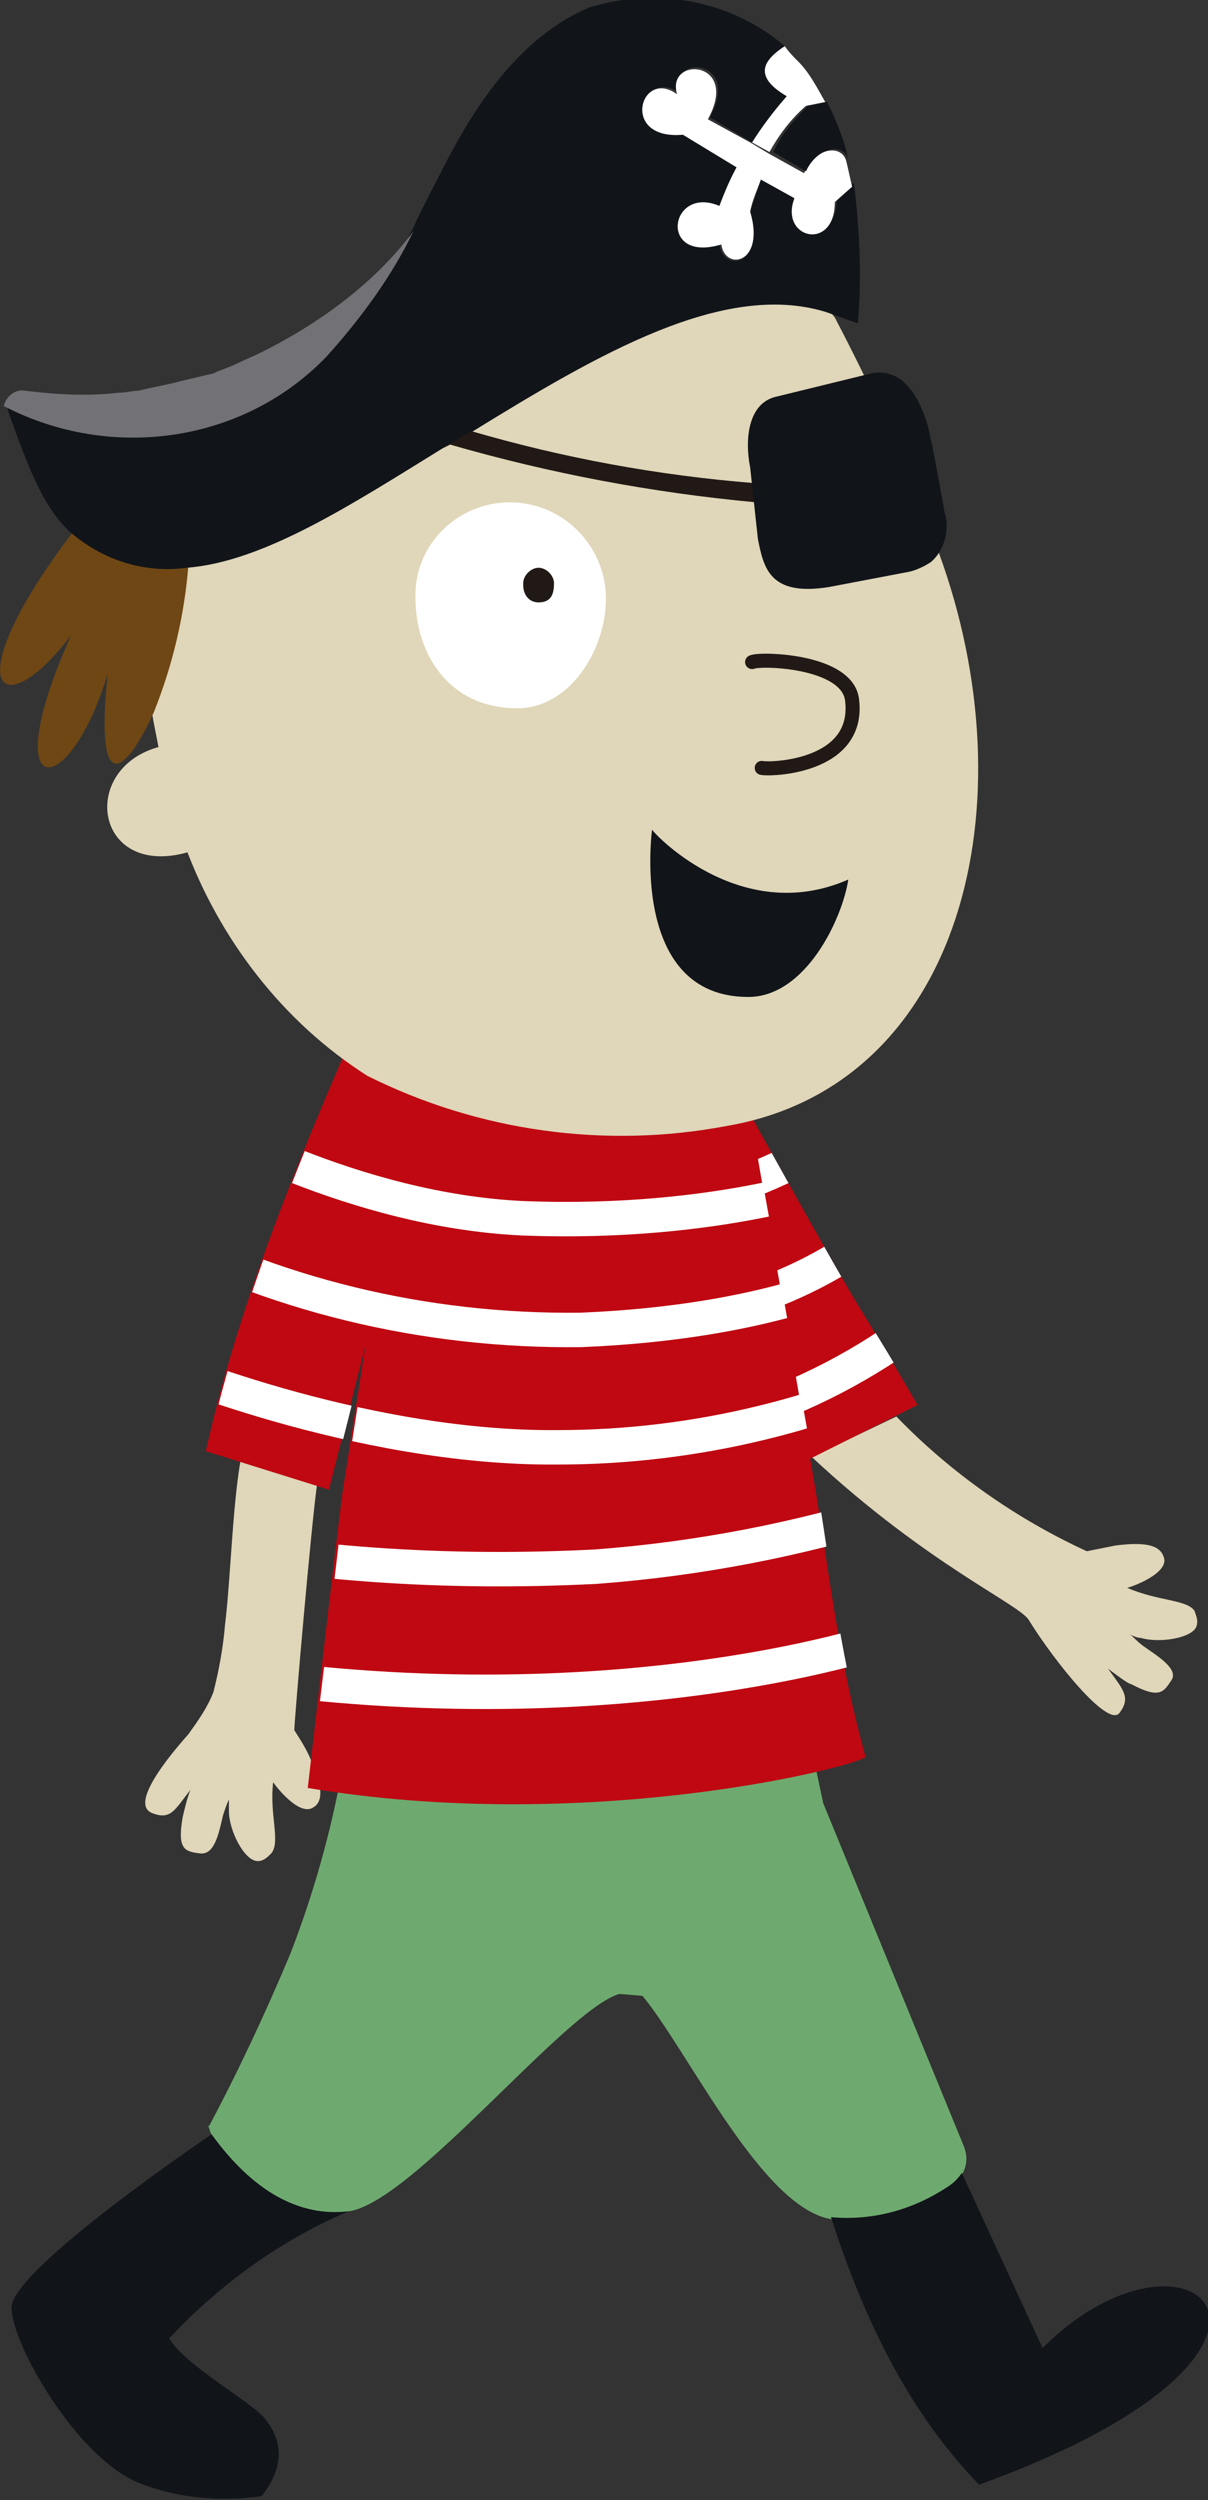 <?xml version="1.0" encoding="utf-8"?>
<!-- Generator: Adobe Illustrator 26.2.1, SVG Export Plug-In . SVG Version: 6.00 Build 0)  -->
<svg version="1.1" id="Capa_1" xmlns="http://www.w3.org/2000/svg" xmlns:xlink="http://www.w3.org/1999/xlink" x="0px" y="0px"
	 viewBox="0 0 62.8 129.9" style="enable-background:new 0 0 62.8 129.9;" xml:space="preserve">
<rect x="0" y="0" width="62.8" height="129.9" fill="#333333" stroke="none"/>
<style type="text/css">
	.st0{fill:#E0D6B9;}
	.st1{fill:#BF0811;}
	.st2{clip-path:url(#SVGID_00000011726248293683034000000004201995943595652796_);}
	.st3{fill:none;stroke:#FFFFFF;stroke-width:1.79;}
	.st4{fill:#6EAA6F;}
	.st5{clip-path:url(#SVGID_00000070109983589003711840000008745345871515146671_);}
	.st6{fill:#6F4714;}
	.st7{fill:#111419;}
	.st8{fill:#FFFFFF;}
	.st9{fill:#211915;}
	.st10{fill:none;stroke:#211915;stroke-width:0.73;stroke-linecap:round;}
	.st11{fill:#727176;}
</style>
<g>
	<path class="st0" d="M53.5,84.2c1.3,2.1,4.1,5.6,4.7,4.8s0.2-1.2-0.6-2.3c0.8,0.6,1.1,0.8,1.2,0.8c1.5,0.8,1.7,0.4,2.1-0.2
		s-0.8-1.3-1.5-1.8c-0.5-0.4-0.5-0.5-0.7-0.6l0,0c0.2,0.1,0.4,0.2,0.6,0.2c1,0.3,2.7,0,2.9-0.6c0.1-0.3,0-0.5-0.1-0.8
		c-0.4-0.6-1.9-0.5-3.5-1.2c0.4-0.1,2.2-0.8,1.9-1.6c-0.2-0.6-0.9-0.8-2.5-0.6c-0.5,0.1-1.5,0.3-1.5,0.3c-3.7-1.7-7.1-4.1-9.9-7
		l-4.4,2.1C48.2,81.3,53.1,83.4,53.5,84.2"/>
	<path class="st1" d="M47.7,73c0,0-1.8-3.1-3.1-5.2c-1-1.6-5.6-9.9-5.6-9.9l-1.1,0.5l3.6,17.7L47.7,73z"/>
	<g>
		<defs>
			<path id="SVGID_1_" d="M44.6,67.8c-1-1.6-5.6-9.9-5.6-9.9l-1.1,0.5l3.6,17.7l6.2-3.2C47.7,72.9,45.9,69.8,44.6,67.8"/>
		</defs>
		<clipPath id="SVGID_00000111176125061186705130000012271792379101887423_">
			<use xlink:href="#SVGID_1_"  style="overflow:visible;"/>
		</clipPath>
		<g style="clip-path:url(#SVGID_00000111176125061186705130000012271792379101887423_);">
			<path class="st3" d="M44,58.8c-5,3.2-10.9,4.8-16.8,4.5c-8.9-0.4-16.9-5.1-16.9-5.1"/>
			<path class="st3" d="M45,64.4c0,0-5,4.3-14.8,4.7c-8.1,0.1-16.1-1.8-23.2-5.7"/>
			<path class="st3" d="M49,67.8c-5.6,4.7-12.7,7.3-20,7.3c-10.5,0.1-21.2-4.5-21.2-4.5"/>
		</g>
	</g>
	<path class="st0" d="M9.8,90.1c-1.6,1.8-2.9,3.7-1.9,4.1s1.2-0.2,2-1.2c-0.2,0.5-0.3,1-0.4,1.4c-0.3,1.7,0.1,1.8,0.9,1.9
		s1-1.2,1.2-2c0.1-0.3,0.2-0.6,0.3-0.8l0,0c0,0.2,0,0.4,0,0.6c0,1,0.8,2.6,1.5,2.6c0.3,0,0.5-0.2,0.7-0.4c0.5-0.6-0.1-2,0.1-3.7
		c0.2,0.3,1.4,1.8,2.1,1.3c0.5-0.3,0.5-1.1-0.2-2.6c-0.2-0.5-0.8-1.4-0.8-1.4c0-0.5,0.9-10.9,1.2-12.9l-3.9-1.6
		c-0.5,2.3-0.6,6.6-0.9,9c-0.1,1.2-0.3,2.3-0.6,3.5C10.8,88.7,10.3,89.4,9.8,90.1"/>
	<path class="st4" d="M32.2,103.6c-2.8,0.8-10.8,10.9-14.1,11.3c-2.6,0.3-5-1.1-7.1-4c-0.2-0.3-0.1-0.7-0.2-0.3c1.6-3,3-6,4.3-9.1
		c1.2-3.1,2.1-6.3,2.7-9.6h0.5c8,0.7,16,0.4,23.9-1l0.6,2.8l7.3,17.8c0.2,0.5,0.2,1-0.1,1.5c-0.1,0.3-0.4,0.6-0.7,0.7
		c-1.8,1.3-3.9,1.9-6.1,1.6c-3.6-0.6-7.4-8.7-9.8-11.6L32.2,103.6z"/>
	<path class="st1" d="M42.1,75.7c0.9,4.9,1.3,9.8,2.9,15.6c-0.9,0.6-14.6,4-29,1.6c0,0,1.5-13.1,1.8-15.3l1.2-7.7l-1.9,7.5l-6.4-2
		c1.1-4.9,2.9-10.7,7.1-20.4l1.3,0.9c1,0.6,19.3,2.2,19.9,2l0,0"/>
	<g>
		<defs>
			<path id="SVGID_00000055680295419802325930000015429895028544664251_" d="M17.9,54.9c-4.2,9.7-6,15.5-7.1,20.4l6.4,2l1.9-7.5
				l-1.2,7.7c-0.2,2.2-1.8,15.3-1.8,15.3c14.4,2.4,28.1-1,29-1.6c-1.6-5.8-2-10.6-2.9-15.6L39,57.8l0,0c-0.6,0.2-18.9-1.4-19.9-2
				L17.9,54.9z"/>
		</defs>
		<clipPath id="SVGID_00000148652963781482285000000012694057252882047644_">
			<use xlink:href="#SVGID_00000055680295419802325930000015429895028544664251_"  style="overflow:visible;"/>
		</clipPath>
		<g style="clip-path:url(#SVGID_00000148652963781482285000000012694057252882047644_);">
			<path class="st3" d="M44,61.2c0,0-6.5,2.5-16.8,2.1c-8.9-0.4-16.9-5.1-16.9-5.1"/>
			<path class="st3" d="M44.7,66.2c0,0-4.7,2.5-14.5,2.9c-8.1,0.1-16.1-1.8-23.2-5.7"/>
			<path class="st3" d="M49.4,70.3c-6.3,3.2-13.3,4.9-20.4,4.9c-10.5,0.1-21.2-4.5-21.2-4.5"/>
			<path class="st3" d="M46.6,78.4C41.5,80,36.3,81,31,81.4c-7.8,0.4-15.5-0.1-23.1-1.7"/>
			<path class="st3" d="M45.8,85.2c0,0-14.7,5-35.9,1.4"/>
		</g>
	</g>
	<path class="st0" d="M9.7,29.3c-0.2,2.6-0.8,5.2-1.8,7.7l0,0c0.1,0.7,0.3,1.5,0.4,2.2c0.1,0.4,0.1,0.7,0.2,1
		c0.3,1.2,0.7,2.5,1.1,3.7c1.8,4.9,5.1,9.2,9.5,12c5.8,2.9,12.4,3.8,18.7,2.6c12.2-2.1,15.8-16.7,11-29.8c-1.5-4.2-3.3-8.2-5.4-12.2
		C37.5,8.7,13.7,28.9,9.7,29.3L9.7,29.3"/>
	<path class="st6" d="M3.7,33c-3.7,4.9-6.1,2.7,0.2-5.5l0.1-0.1c1.6,1.5,3.7,2.1,5.8,1.9l0,0c-0.2,2.6-0.8,5.2-1.8,7.7
		c-1.4,3.1-3.1,4.7-2.4-2C3.6,41.7-0.3,41.9,3.7,33"/>
	<path class="st7" d="M42.9,16.2c-5.3-1.6-11.8,2.2-18.3,6.2L23,23.3c-4.7,2.9-9.3,5.9-13.3,6.2c-2.2,0.3-4.4-0.4-6.1-1.9
		c-1.4-1.3-2.2-3.5-3.2-6.3c0-0.1,0-0.3,0-0.4c2.6,1.3,5.6,1.6,8.5,1.1c3-0.3,5.9-1.6,8.1-3.7c1.8-1.9,3.3-4.1,4.5-6.5l0,0
		c0.5-1.1,1.1-2.2,1.6-3.2c1.7-3.3,4-6.7,7.5-8.2C34.1-0.7,38,0,40.8,2.4c-1.4,0.9-1.4,1.8,0.1,2.6c-0.6,0.8-1.2,1.6-1.8,2.4
		l-2.2-1.3c1.7-3.1-2.2-3.3-1.6-1.3c-1.9-1.3-3.1,2.5,0.3,2.2l2.8,1.5c-0.4,0.7-0.7,1.4-1,2.2c-2.6-1.1-3.2,3,0,2
		c0.2,1.5,2.4,1.1,1.6-1.7c0.2-0.6,0.4-1.2,0.6-1.8V9.1l1.8,1c-0.8,2.1,2.1,2.9,2.1,0.2l0.9-0.8v0.1c0.3,2.4,0.4,4.8,0.2,7.2l0,0
		C44,16.6,43.5,16.4,42.9,16.2"/>
	<path class="st7" d="M0.6,119.9c0-2,10.4-9,10.4-9c2.1,2.9,4.5,4.3,7.1,4l0,0c-3.5,1.5-6.7,3.8-9.3,6.6c0.8,1.4,4.3,3.3,5,4.2
		s1.2,2.2-0.2,4c-2.2,0.3-4.4,0.1-6.4-0.7C4,127.7,0.6,121.8,0.6,119.9"/>
	<path class="st0" d="M8.3,38.8c0.1,0.3,1.2,4.2,1.6,5.4l-0.2,0.1C4.9,45.6,4.1,39.9,8.3,38.8"/>
	<path class="st8" d="M26.5,26.1C26.5,26.1,26.6,26.1,26.5,26.1c2.8,0,5,2.3,5,5c0,2.7-1.9,5.7-4.6,5.7c-3.7,0-5.3-3-5.3-5.7
		C21.5,28.3,23.8,26.1,26.5,26.1"/>
	<path class="st9" d="M23,23.3l1.5-0.9c4.8,1.4,9.7,2.3,14.7,2.7l0.1,1c-5.4-0.5-10.7-1.5-15.9-3"/>
	<path class="st9" d="M28,29.5c0.4,0,0.8,0.4,0.8,0.8c0,0.5-0.1,1-0.8,1c0,0,0,0,0,0c-0.5,0-0.8-0.4-0.8-0.9c0,0,0-0.1,0-0.1
		C27.2,29.9,27.6,29.5,28,29.5"/>
	<path class="st8" d="M35.2,4.9c-0.6-2,3.3-1.8,1.6,1.3l2.2,1.2l1,0.6l1.8,1c0.6-1.4,2-1.5,2.2-0.6c0.1,0.4,0.2,0.9,0.3,1.3
		l-0.9,0.8c0,2.6-2.9,1.9-2.1-0.2l-1.8-1l-1.2-0.6L35.5,7C32.2,7.3,33.3,3.5,35.2,4.9"/>
	<path class="st8" d="M37.4,10.7c0.3-0.8,0.6-1.5,1-2.2l1.2,0.6v0.1c-0.2,0.6-0.5,1.2-0.6,1.8c0.8,2.7-1.3,3.1-1.5,1.7
		C34.2,13.7,34.8,9.6,37.4,10.7"/>
	<path class="st7" d="M39,24.3c-0.3-1.5-0.1-3.4,1.4-3.7l4.9-1.2c1.5-0.3,2.4,1,2.9,2.6c0.3,1.1,0.9,4.6,0.9,4.6
		c0.3,0.9,0,2-0.7,2.6c-0.3,0.2-0.7,0.4-1.1,0.5l-4.2,0.8c-3.1,0.5-3.4-1-3.7-2.5L39,24.3z"/>
	<path class="st8" d="M39.1,7.4c0.5-0.8,1.1-1.6,1.8-2.4c-1.5-0.9-1.5-1.7-0.1-2.6C41,2.7,41.3,3,41.5,3.2c0.6,0.6,1,1.4,1.4,2.1
		l-1,0.2c-0.8,0.7-1.4,1.5-1.9,2.4l0,0L39.1,7.4"/>
	<path class="st7" d="M40.2,7.9C40.6,7,41.3,6.2,42,5.5l1-0.2c0.5,1,0.9,2,1.1,3c-0.2-0.9-1.6-0.7-2.2,0.6L40.2,7.9L40.2,7.9"/>
	<path class="st7" d="M43.2,115.2c2.2,0.2,4.3-0.4,6.1-1.6c0.3-0.2,0.5-0.4,0.7-0.7l4.2,9.1c7.7-7.7,16.3,0-3.3,7.1
		C47.4,125.5,45,120.8,43.2,115.2L43.2,115.2"/>
	<path class="st10" d="M39.1,34.4c0.4-0.2,5-0.1,5.2,2c0.4,3.5-4.3,3.6-4.7,3.5"/>
	<path class="st7" d="M33.9,43.1c0,0-1.2,8.7,5,8.7c3,0,4.9-4.1,5.2-6.1C38.4,48.2,33.8,43.1,33.9,43.1"/>
	<path class="st11" d="M13.6,18.3c3-1.5,5.9-3.6,7.9-6.3c-1.1,2.3-2.7,4.5-4.5,6.5C12.7,23,5.8,24,0.2,21.1c0.1-0.5,0.6-0.9,1.1-0.8
		c1.6,0.2,3.3,0.3,4.9,0.1c0.4,0,0.7-0.1,1-0.1C8,20.1,8.7,20,9.4,19.8l1.7-0.4c0.4-0.2,0.8-0.3,1.2-0.5S13.2,18.5,13.6,18.3"/>
</g>
</svg>
